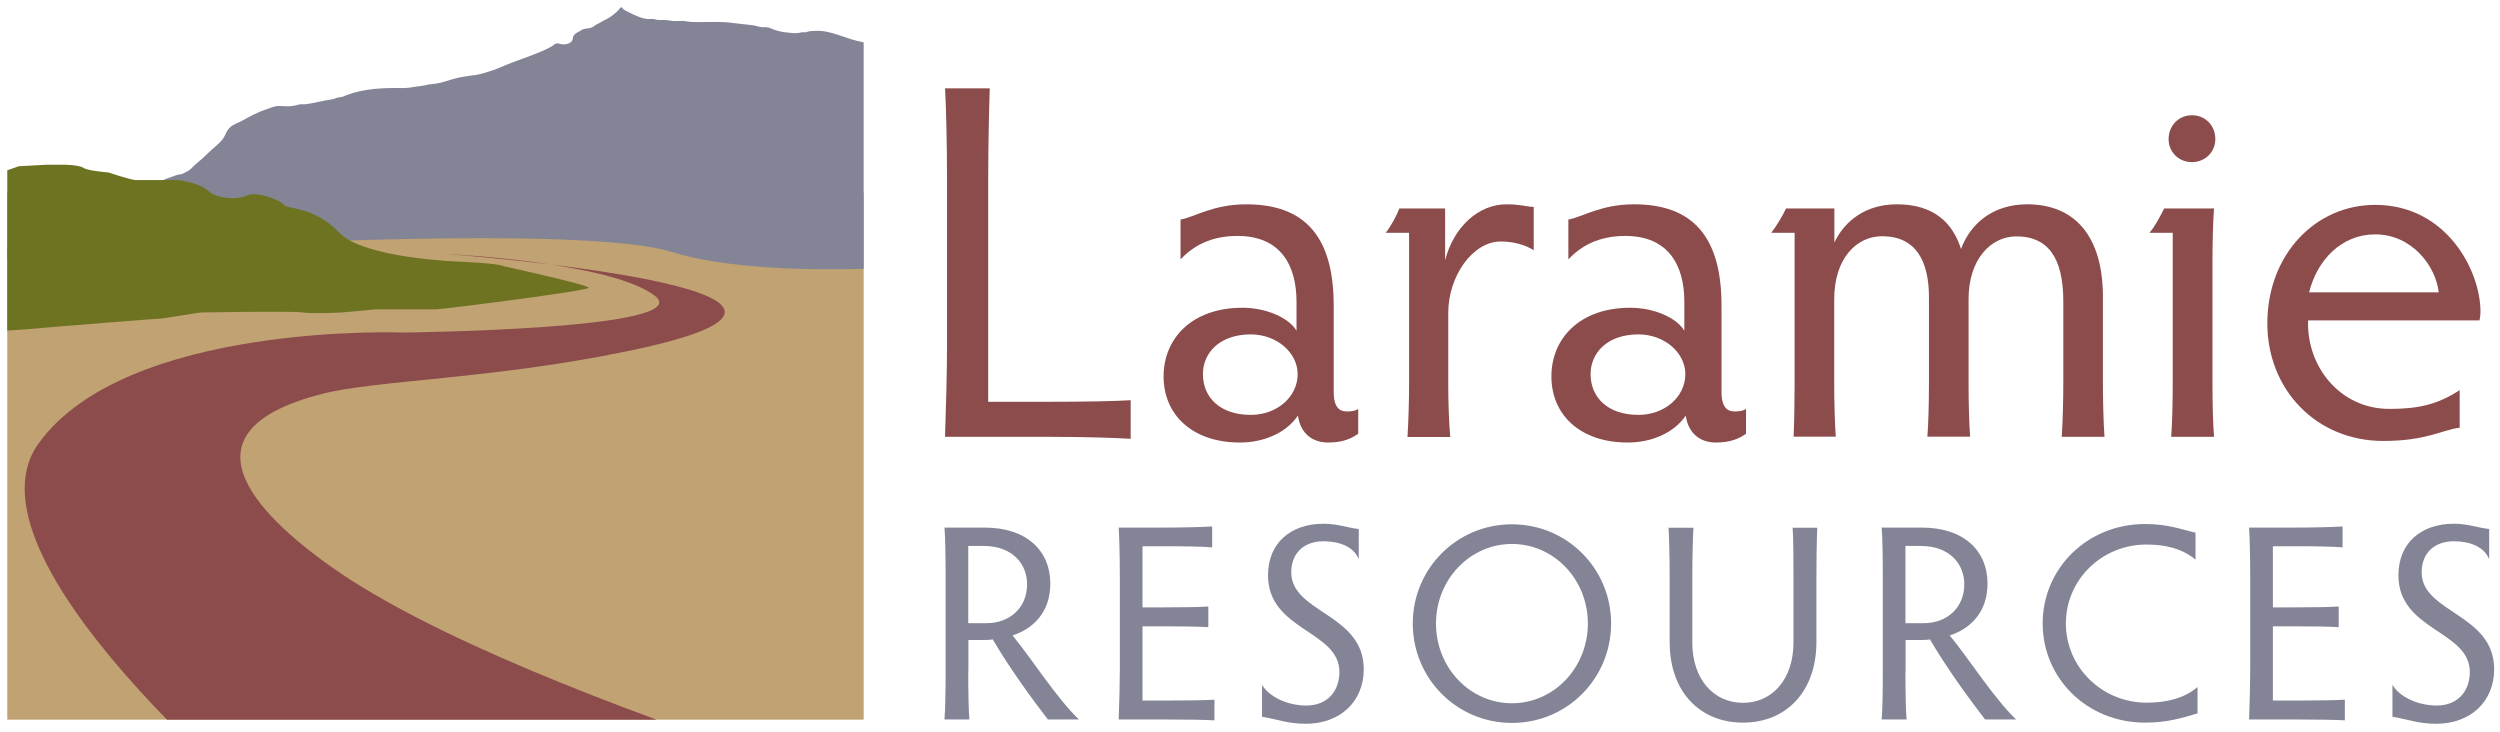 <?xml version="1.0" encoding="utf-8"?>
<!-- Generator: Adobe Illustrator 24.2.0, SVG Export Plug-In . SVG Version: 6.00 Build 0)  -->
<svg version="1.1" id="Layer_1" xmlns="http://www.w3.org/2000/svg" xmlns:xlink="http://www.w3.org/1999/xlink" x="0px" y="0px"
	 viewBox="0 0 1754.7 513.9" enable-background="new 0 0 1754.7 513.9" xml:space="preserve">
<g>
	<path fill="#8C4C4C" d="M693.6,282h42.9c24.3,0,46.4-0.4,57.1-1.1V308c-10.7-0.7-32.9-1.4-57.1-1.4h-73.2
		c0.7-19.6,1.4-47.9,1.4-63.9V125.9c0-24.6-0.7-53.2-1.4-63.9h31.4c-0.4,10.7-1.1,39.3-1.1,63.9V282z"/>
	<path fill="#8C4C4C" d="M953.2,304.5c-4.6,3.2-10.4,6.1-21.1,6.1c-10.7,0-19.3-6.1-21.1-18.9c-8.2,12.1-23.9,18.9-40.7,18.9
		c-33.6,0-53.6-19.6-53.6-46.4c0-26.4,19.6-48.2,55.4-48.2c16.8,0,32.5,7.1,37.9,16.1v-20.4c0-25.4-11.1-46.1-41.4-46.1
		c-18.9,0-31.1,7.1-40,16.4v-27.9c10-1.8,22.9-10.7,46.1-10.7c41.4,0,61.4,22.9,61.4,71.1v60.4c0,11.4,4.3,13.9,9.3,13.9
		c2.9,0,6.1-0.4,7.9-1.8V304.5z M877.9,291.2c18.2,0,32.9-12.5,32.9-28.6c0-15-14.6-27.9-32.9-27.9c-21.8,0-33.6,12.9-33.6,27.9
		C844.3,278.7,856.1,291.2,877.9,291.2z"/>
	<path fill="#8C4C4C" d="M987.9,306.6c0.7-12.1,1.1-24.6,1.1-36.8V163.4h-16.4c3.9-5,7.5-11.8,9.6-17.1h32.1v36.4
		c6.1-23.9,23.9-39.3,42.9-39.3c10.7,0,14.3,1.8,19.3,1.8v30.4c-6.4-3.9-14.3-6.1-23.2-6.1c-19.6,0-36.8,24.3-36.8,50v50.4
		c0,12.1,0.4,24.6,1.4,36.8H987.9z"/>
	<path fill="#8C4C4C" d="M1225.4,304.5c-4.6,3.2-10.4,6.1-21.1,6.1c-10.7,0-19.3-6.1-21.1-18.9c-8.2,12.1-23.9,18.9-40.7,18.9
		c-33.6,0-53.6-19.6-53.6-46.4c0-26.4,19.6-48.2,55.4-48.2c16.8,0,32.5,7.1,37.9,16.1v-20.4c0-25.4-11.1-46.1-41.4-46.1
		c-18.9,0-31.1,7.1-40,16.4v-27.9c10-1.8,22.9-10.7,46.1-10.7c41.4,0,61.4,22.9,61.4,71.1v60.4c0,11.4,4.3,13.9,9.3,13.9
		c2.9,0,6.1-0.4,7.9-1.8V304.5z M1150,291.2c18.2,0,32.9-12.5,32.9-28.6c0-15-14.6-27.9-32.9-27.9c-21.8,0-33.6,12.9-33.6,27.9
		C1116.4,278.7,1128.2,291.2,1150,291.2z"/>
	<path fill="#8C4C4C" d="M1258.9,306.6c0.4-8.6,0.7-25.4,0.7-37.1V163.4h-16.4c3.6-4.6,7.9-11.8,10.4-17.1h33.9v23.9
		c7.5-15.7,22.5-26.8,43.9-26.8c26.1,0,39.3,13.2,45,31.4c6.4-17.5,22.1-31.4,46.4-31.4c33.6,0,53.2,22.5,53.2,65v61.1
		c0,12.1,0.4,27.5,1.1,37.1h-30c0.7-10.4,1.1-26.8,1.1-37.1v-57.9c0-32.1-11.8-45.7-32.9-45.7c-18.2,0-33.6,16.4-33.6,43.9v59.6
		c0,13.2,0.4,28.2,1.1,37.1h-30c0.7-9.3,1.1-23.6,1.1-37.1v-60.7c0-25.7-9.3-42.9-32.9-42.9c-17.5,0-33.6,15-33.6,44.3v59.3
		c0,11.8,0.4,28.6,1.1,37.1H1258.9z"/>
	<path fill="#8C4C4C" d="M1523.9,306.6c0.7-7.9,1.1-24.6,1.1-37.1V163.4h-16.4c3.9-4.3,7.5-11.4,10.4-17.1h35
		c-0.7,8.2-1.1,23.6-1.1,36.8v86.4c0,13.2,0.4,30,1.1,37.1H1523.9z M1538.5,80.9c9.3,0,16.4,7.1,16.4,16.8c0,8.9-7.1,16.1-16.4,16.1
		c-9.3,0-16.4-7.1-16.4-16.1C1522.1,88.1,1529.2,80.9,1538.5,80.9z"/>
	<path fill="#8C4C4C" d="M1726.4,300.2c-12.1,1.4-23.2,9.3-53.6,9.3c-47.1,0-81.4-36.1-81.4-82.5c0-48.2,33.6-83.2,75.7-83.2
		c50,0,73.9,46.1,73.9,75c0,2.1-0.4,5-0.7,6.1h-120.3c-1.1,32.5,22.5,62.1,57.1,62.1c20,0,33.6-2.9,49.3-13.2V300.2z M1711.7,205.2
		c-2.1-18.6-18.9-40.7-44.6-40.7c-23.6,0-40.7,17.9-46.4,40.7H1711.7z"/>
	<path fill="#838496" d="M679.6,471c0,13.4,0.2,27.9,0.8,34h-17.5c0.6-6.1,0.8-20.6,0.8-34v-65.5c0-13.4-0.2-29.3-0.8-35.2H691
		c29.9,0,46.2,16.5,46.2,39.3c0,21-13,32-26.5,36.4c14.4,17.7,31.1,44.2,46.6,59h-21.8c-11-14.2-27.3-36.6-38.7-56.2
		c-2.4,0.4-4.3,0.4-6.5,0.4h-10.6V471z M679.6,437.4h12.8c16.5,0,28.5-11,28.5-27.3c0-14-10-26.9-30.5-26.9h-10.8V437.4z"/>
	<path fill="#838496" d="M801.9,491.7h17.3c13.6,0,27.3-0.2,33.2-0.6v14.5c-5.9-0.4-19.7-0.6-33.2-0.6h-34
		c0.4-10.8,0.8-26.3,0.8-35.2v-64.5c0-13.6-0.4-29.1-0.8-35h32.4c13.6,0,27.1-0.4,33.2-0.8v14.7c-6.1-0.6-19.7-0.8-33.2-0.8h-15.7
		v42.9h15.5c13.4,0,24.6-0.2,30.7-0.6v14.5c-6.1-0.4-17.3-0.6-30.7-0.6h-15.5V491.7z"/>
	<path fill="#838496" d="M957.2,469.7c0,22.6-16.5,38.3-40.7,38.3c-12.8,0-20.4-3.3-30.7-4.9v-22.4c4.9,8.3,17.7,14.5,31.1,14.5
		c14.5,0,23.2-9.8,23.2-23.6c0-29.1-50.1-28.9-50.1-67.8c0-23,16.3-36.2,38.9-36.2c10.2,0,16.5,2.8,24.8,3.7v21.2
		c-3.5-8.7-13.4-12.6-24.8-12.6c-13.2,0-22.6,7.9-22.6,21.8C906.3,430.2,957.2,430.7,957.2,469.7z"/>
	<path fill="#838496" d="M1061.2,368c38.9,0,69.6,31.3,69.6,69.6c0,38.5-30.7,69.8-69.6,69.8s-69.6-31.3-69.6-69.8
		C991.6,399.3,1022.3,368,1061.2,368z M1061.2,493.6c29.5,0,53.3-25,53.3-56c0-30.9-23.8-55.8-53.3-55.8c-29.5,0-53.3,25-53.3,55.8
		C1007.9,468.7,1031.7,493.6,1061.2,493.6z"/>
	<path fill="#838496" d="M1188.6,370.4c-0.4,5.3-0.8,21.2-0.8,35.2V451c0,25.4,14.7,42.3,35.6,42.3c20.8,0,35.4-16.9,35.4-42.3
		v-45.4c0-11.2,0-26.9-0.6-35.2h17.3c-0.4,8.6-0.6,24.4-0.6,35.2v45c0,35-21.4,56.6-51.5,56.6c-30.1,0-51.5-21.4-51.5-56.6v-45
		c0-14-0.4-29.9-0.8-35.2H1188.6z"/>
	<path fill="#838496" d="M1337.4,471c0,13.4,0.2,27.9,0.8,34h-17.5c0.6-6.1,0.8-20.6,0.8-34v-65.5c0-13.4-0.2-29.3-0.8-35.2h28.1
		c29.9,0,46.2,16.5,46.2,39.3c0,21-13,32-26.5,36.4c14.4,17.7,31.1,44.2,46.6,59h-21.8c-11-14.2-27.3-36.6-38.7-56.2
		c-2.4,0.4-4.3,0.4-6.5,0.4h-10.6V471z M1337.4,437.4h12.8c16.5,0,28.5-11,28.5-27.3c0-14-10-26.9-30.5-26.9h-10.8V437.4z"/>
	<path fill="#838496" d="M1542.4,500.7c-11.6,3.5-21.8,6.5-36.8,6.5c-40.9,0-71.9-31.3-71.9-69.6c0-38.5,31.1-69.8,71.9-69.8
		c15.9,0,25.2,3.7,35.4,6.1v18.9c-9.2-7.7-21-10.6-34.4-10.6c-31.5,0-56.6,24.8-56.6,55.4s25.2,55.6,56.8,55.6
		c14.2,0,26.7-3.3,35.6-11V500.7z"/>
	<path fill="#838496" d="M1595.3,491.7h17.3c13.6,0,27.3-0.2,33.2-0.6v14.5c-5.9-0.4-19.7-0.6-33.2-0.6h-34
		c0.4-10.8,0.8-26.3,0.8-35.2v-64.5c0-13.6-0.4-29.1-0.8-35h32.4c13.6,0,27.1-0.4,33.2-0.8v14.7c-6.1-0.6-19.7-0.8-33.2-0.8h-15.7
		v42.9h15.5c13.4,0,24.6-0.2,30.7-0.6v14.5c-6.1-0.4-17.3-0.6-30.7-0.6h-15.5V491.7z"/>
	<path fill="#838496" d="M1750.6,469.7c0,22.6-16.5,38.3-40.7,38.3c-12.8,0-20.4-3.3-30.7-4.9v-22.4c4.9,8.3,17.7,14.5,31.1,14.5
		c14.5,0,23.2-9.8,23.2-23.6c0-29.1-50.1-28.9-50.1-67.8c0-23,16.3-36.2,38.9-36.2c10.2,0,16.5,2.8,24.8,3.7v21.2
		c-3.5-8.7-13.4-12.6-24.8-12.6c-13.2,0-22.6,7.9-22.6,21.8C1699.7,430.2,1750.6,430.7,1750.6,469.7z"/>
</g>
<g>
	<defs>
		<rect id="SVGID_25_" x="5.1" y="-72.2" width="601.1" height="577.3"/>
	</defs>
	<clipPath id="SVGID_2_">
		<use xlink:href="#SVGID_25_"  overflow="visible"/>
	</clipPath>
	<g clip-path="url(#SVGID_2_)">
		<g>
			<defs>
				<rect id="SVGID_27_" x="-2.1" y="-108.2" width="649.7" height="645.4"/>
			</defs>
			<clipPath id="SVGID_4_">
				<use xlink:href="#SVGID_27_"  overflow="visible"/>
			</clipPath>
			<g clip-path="url(#SVGID_4_)">
				<rect x="-6.4" y="135.3" fill="#C1A272" width="660.6" height="408.4"/>
				<path fill="#8C4C4C" d="M313.6,178.3c0,0,114.6,5.4,145.9,29.2s-176.2,25.9-176.2,25.9s-194.6-7.6-256.2,77.8
					s188.1,283.2,188.1,283.2h477.8l60.5,3.2c0,0-381.3-101.3-520.5-199.4c-42.5-30-116.8-93.6-7.1-121.7
					c38-9.8,120.4-10.4,214.9-30.1C648.4,203.5,313.6,178.3,313.6,178.3z"/>
				<path fill="#838496" d="M88.1,135.2c3.5,0.1,6.6-0.9,9.8-1.4c3.3-0.5,6.1-2.3,9.1-3.5c2.4-1,4.6-2,6.8-3.4
					c2.6-1.6,5.1-2.1,7.9-3.2c1.5-0.6,2.9-1.1,4.5-1.3c1.6-0.1,1.9-0.4,3.3-1.1c2.8-1.3,4.4-2.5,6.4-4.7c2-2,4.4-3.7,6.5-5.7
					c2.1-2.1,4.3-4,6.4-6c2.3-2.2,5.2-4.3,7.2-6.8c1.2-1.5,2-3.4,2.8-5c0.9-1.7,1.6-2.8,3.1-4.1c2.2-1.9,5.1-2.7,7.7-4.1
					c5.7-3.1,10.7-6,16.9-8c2.2-0.7,4.8-1.9,6.9-2.3c3-0.6,6.6,0.2,9.7,0c2.3-0.1,4.9-0.7,7.1-1.3c1.2-0.3,2.3,0,3.5-0.1
					c2-0.1,4.1-0.6,6-0.9c2.9-0.5,5.8-1.3,8.7-1.8c1.9-0.4,3.8-0.5,5.8-1.1c1.6-0.5,2.9-1.1,4.6-1.2c1.8-0.1,3-0.9,4.6-1.5
					c12.5-4.7,25.9-5.1,39.5-4.9c4,0.1,8.2-1,12.2-1.4c2.7-0.3,5.4-1.2,8.1-1.4c6.5-0.4,12.9-3.3,19.1-4.6c3.8-0.8,7.9-1.3,11.7-1.8
					c3.8-0.5,7.2-1.9,10.8-2.9c3.7-1.1,7-2.8,10.6-4.2c5.4-2.2,10.9-4,16.3-6.1c5.2-2,10.7-4.1,15.5-6.8c0.9-0.5,2-1.7,3-2
					c1.4-0.5,2.4,0.1,3.7,0.4c2.4,0.5,6.1-0.2,7.6-2.3c0.8-1.2,0.4-2.5,1.1-3.6c0.8-1.4,2.5-2.3,3.9-3c1-0.5,1.9-1.3,2.8-1.6
					c1.3-0.4,2.8-0.5,4.1-0.7c1.5-0.2,2.5-0.7,3.7-1.6c1.6-1.2,3.4-1.8,5.1-2.9c2.1-1.3,4.4-2.1,6.4-3.6c1.7-1.3,4-2.9,5.4-4.5
					c0.8-0.9,1.1-1.8,2.3-2.2c1.1,1.8,2.8,2.5,4.6,3.4c4.2,2.1,9.4,4.7,14.2,5c0.9,0,1.9-0.1,2.8-0.1c1.5,0,2.6,0.6,4.1,0.7
					c1.1,0.1,2.4,0,3.5,0c2.2,0,4.2,0.3,6.4,0.7c3.2,0.4,6.4-0.4,9.5,0.2c3,0.6,5.8,0.6,8.9,0.6c7.9,0,16.1-0.5,23.8,0.6
					c4.9,0.7,9.9,1,14.7,1.7c2.1,0.3,4.2,1.2,6.3,1.3c2.1,0.1,3.5-0.3,5.4,0.6c3.3,1.5,7.2,2.6,10.8,3c3.8,0.3,7,1.1,10.7,0.1
					c1-0.3,1.9-0.1,2.9-0.1c1.2-0.1,2.2-0.6,3.4-0.8c2.9-0.3,6.9-0.4,9.8,0c8.8,1.3,17.1,5.6,25.8,7.3c2.6,0.5,5.1,1.6,7.7,2.3
					c2.7,0.6,5.3,1,7.9,1.9c5.5,1.7,11,3.5,16.6,5.2c3.3,1,6.8,2.3,10.2,3.4c3.7,1.2,7.1,2.9,10.7,4.1c3.8,1.3,7.8,1.4,11.6,2.6
					c1.9,0.6,3.9,1.6,5.9,1.8c0.6,0.1,1.2-0.2,1.8-0.1c0.8,0.1,1.4,0.7,2.1,0.8l15.5,131.6c0,0-146.7,17.3-222.2-5.9
					c-81.1-24.9-487.4,5.9-487.4,5.9L88.1,135.2z"/>
				<path fill="#6E7322" d="M-79.9,155.6c0,0,20.5-7.6,28.1-9.7s22.7-8.6,24.9-10.8c2.2-2.2,13-10.8,16.2-10.8s23.8-7.6,23.8-7.6
					l19.5-1.1h11.9c0,0,10.8,0,14.1,2.2c3.2,2.2,17.3,3.2,17.3,3.2s16.2,5.4,19.5,5.4c3.2,0,30.3,0,30.3,0s15.1,2.2,20.5,7.6
					c5.4,5.4,20.5,6.5,27,3.2s23.8,3.2,25.9,6.5c2.2,3.2,21.6,1.1,38.9,19.5s85.4,20.5,85.4,20.5s27,1.1,30.3,3.2
					c0,0,59.5,13,59.5,15.1s-102.7,15.1-107,15.1s-42.2,0-42.2,0l-23.8,2.2c0,0-20.5,1.1-28.1,0s-68.1,0-70.3,0
					c-2.2,0-27,4.3-29.2,4.3c-2.2,0-69.2,5.4-69.2,5.4l-25.9,2.2c0,0-27,2.2-37.8,1.1c-10.8-1.1-19.5,4.3-24.9,2.2
					s-19.5-5.4-19.5-5.4l-11.9-77.8L-79.9,155.6z"/>
			</g>
		</g>
	</g>
</g>
</svg>
